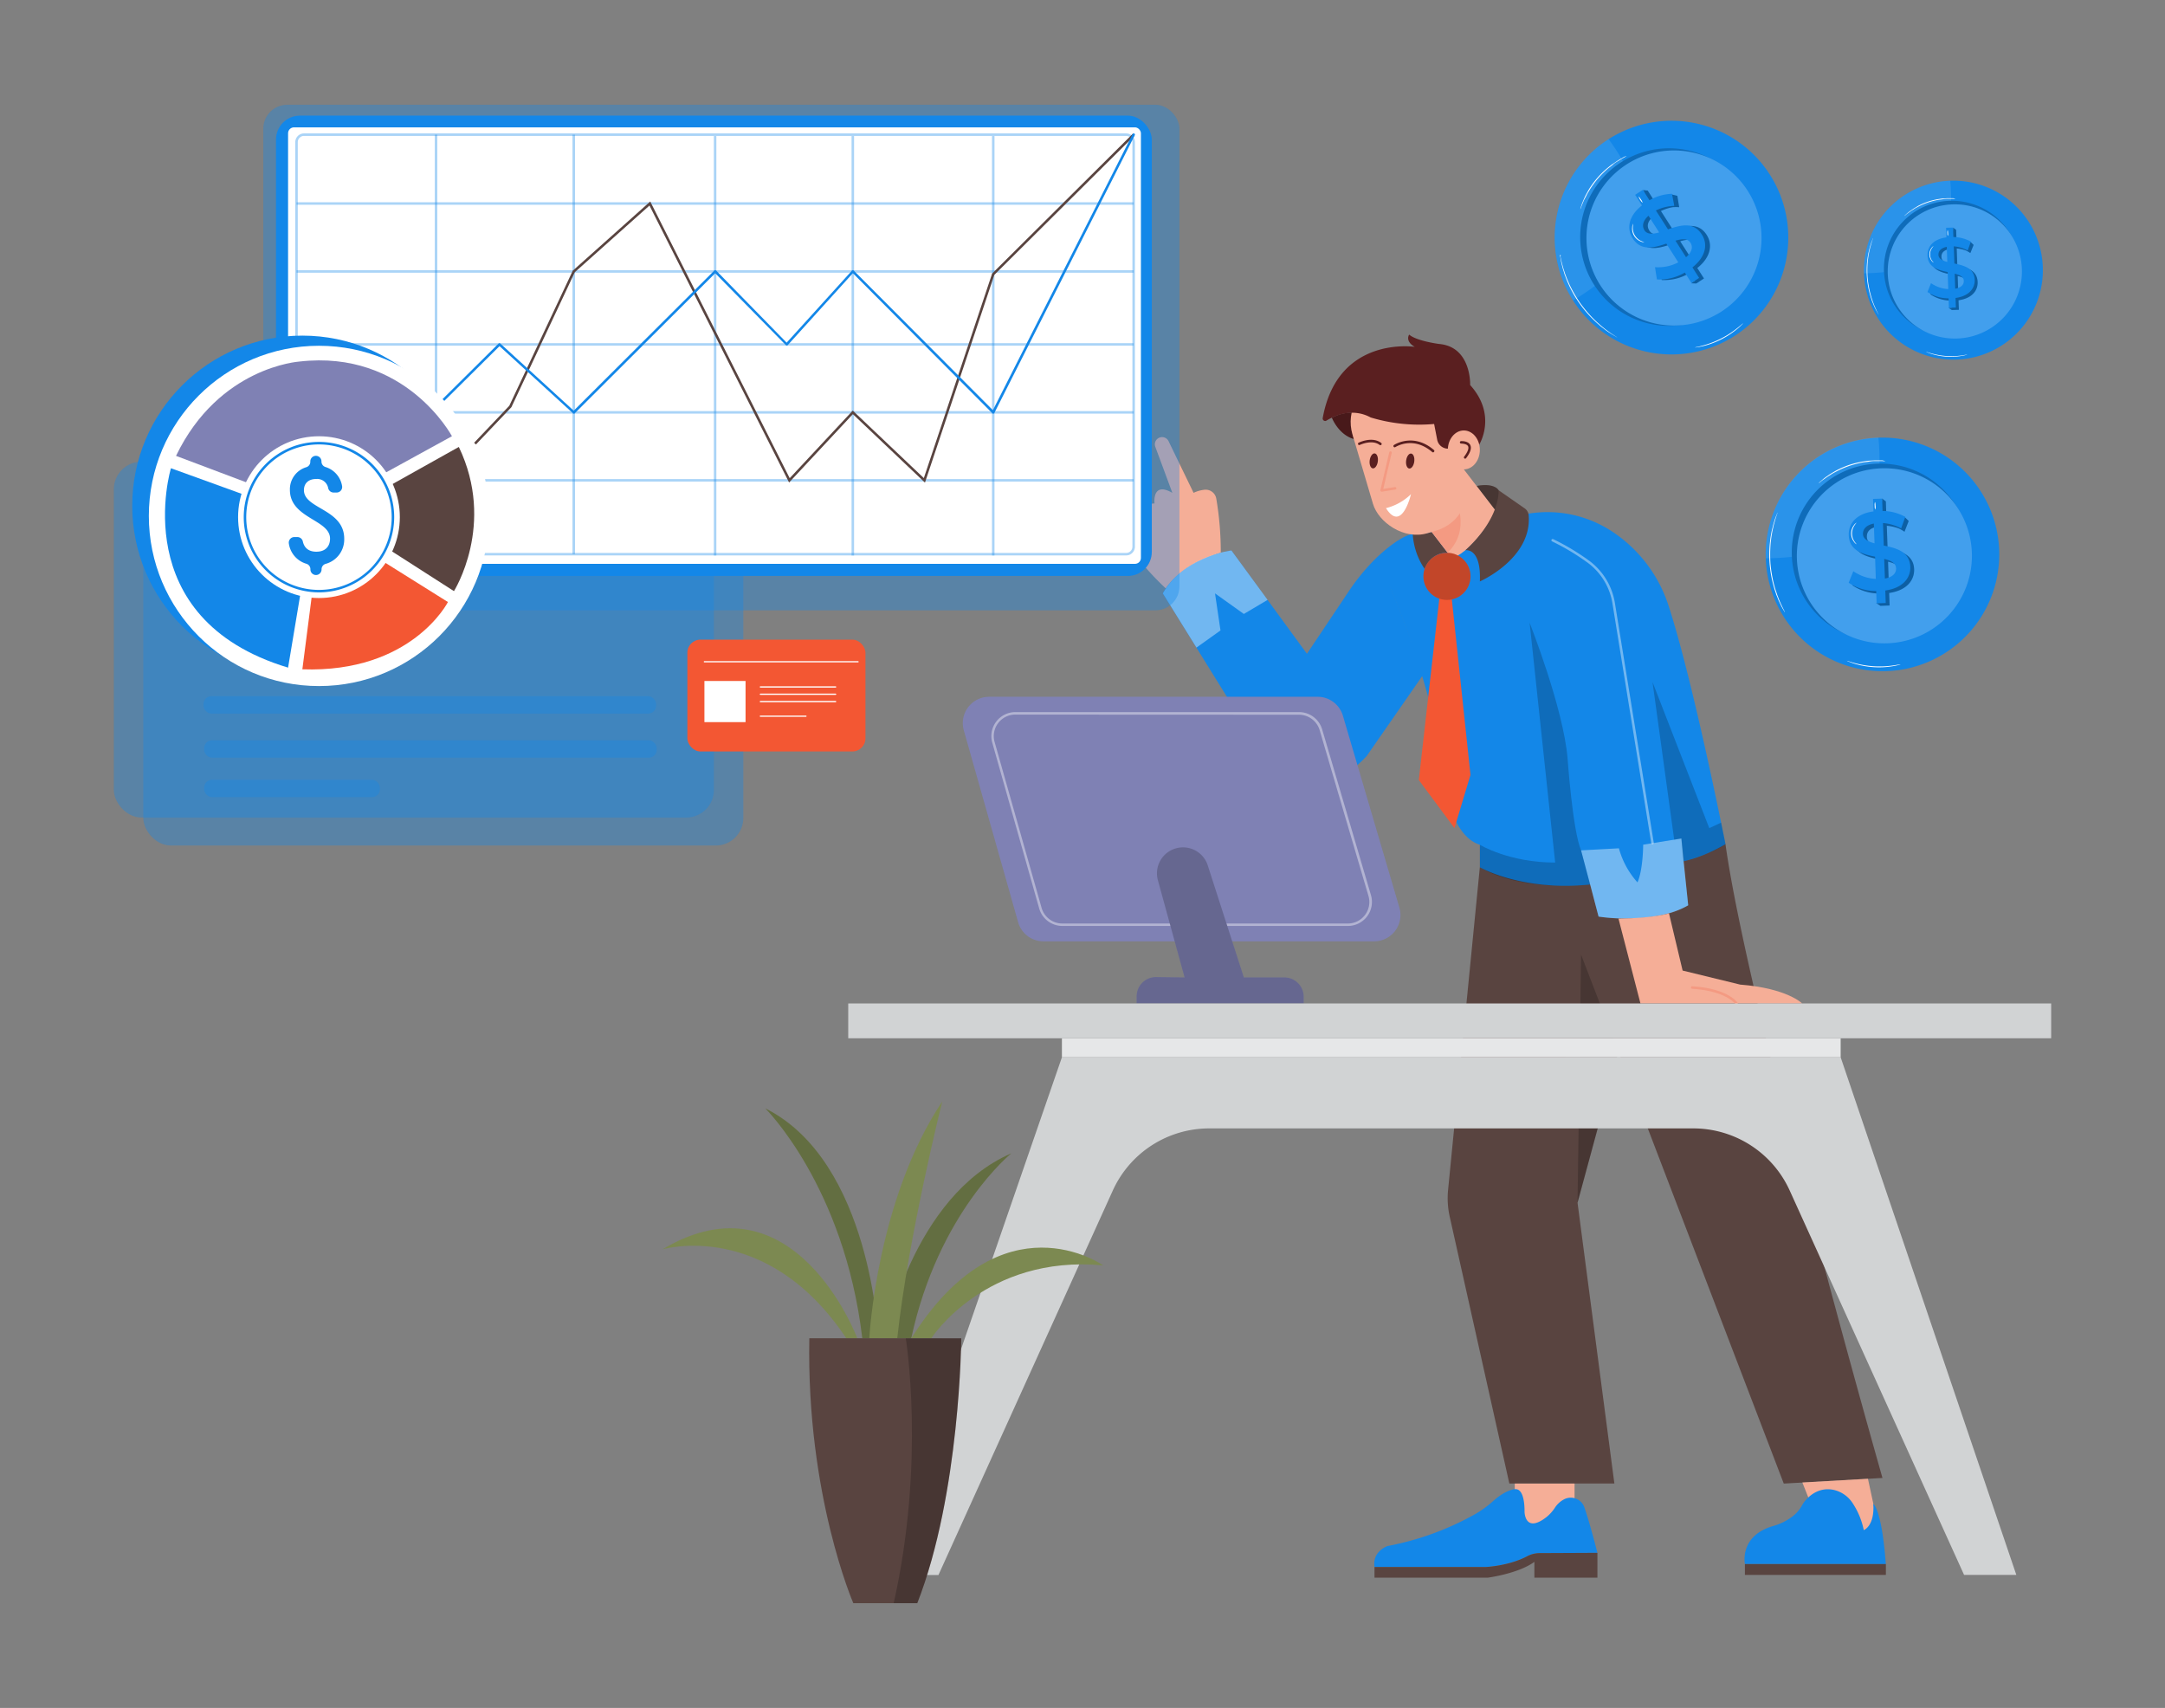 <?xml version="1.0" encoding="UTF-8"?> <svg xmlns="http://www.w3.org/2000/svg" width="865.76" height="682.89" viewBox="0 0 865.76 682.89"><rect x="0" y="0" width="865.76" height="682.89" fill="#808080" stroke="none"/><g opacity="0.36"><rect x="45.52" y="184.62" width="239.95" height="142.25" rx="11.02" fill="#1387e8"></rect></g><g opacity="0.36"><rect x="57.3" y="195.82" width="239.95" height="142.25" rx="11.02" fill="#1387e8"></rect></g><g opacity="0.36"><rect x="81.39" y="278.37" width="180.97" height="6.93" rx="3.13" fill="#1387e8"></rect></g><g opacity="0.36"><rect x="81.64" y="296" width="180.97" height="6.93" rx="3.13" fill="#1387e8"></rect></g><g opacity="0.36"><rect x="81.64" y="311.79" width="70.27" height="6.93" rx="3.13" fill="#1387e8"></rect></g><rect x="274.87" y="255.75" width="71.22" height="44.71" rx="5.23" fill="#f35733"></rect><rect x="281.69" y="272.28" width="16.45" height="16.45" fill="#fff"></rect><path d="M343.11,264.84H281.69a.25.25,0,0,1-.25-.25.25.25,0,0,1,.25-.25h61.42a.25.25,0,0,1,.25.25A.25.25,0,0,1,343.11,264.84Z" fill="#fff"></path><path d="M334.15,274.91H304.08a.25.25,0,0,1-.25-.25.25.25,0,0,1,.25-.25h30.07a.25.25,0,0,1,.25.25A.25.25,0,0,1,334.15,274.91Z" fill="#fff"></path><path d="M334.15,277.83H304.08a.25.25,0,0,1,0-.5h30.07a.25.25,0,0,1,0,.5Z" fill="#fff"></path><path d="M334.15,280.76H304.08a.25.25,0,1,1,0-.5h30.07a.25.25,0,0,1,0,.5Z" fill="#fff"></path><path d="M322.28,286.61h-18.2a.25.25,0,0,1,0-.5h18.2a.25.25,0,0,1,0,.5Z" fill="#fff"></path><path d="M590.48,194.33s4.79-1.19,7.74.64a3.67,3.67,0,0,1,1.66,3.64,17.67,17.67,0,0,1-1.77,5.63Z" fill="#594440"></path><g opacity="0.2"><path d="M590.48,194.33s4.79-1.19,7.74.64a3.67,3.67,0,0,1,1.66,3.64,17.67,17.67,0,0,1-1.77,5.63Z"></path></g><path d="M466.22,235.29s-22.94-20.83-13.6-26c0,0-.55-7.41,9.06-8,0,0-1.1-9,7.13-4.23L462,178.66a2.88,2.88,0,0,1,2.12-3.83h0a2.87,2.87,0,0,1,3.18,1.57l10,20.65a13.32,13.32,0,0,1,4.57-1.25,4.31,4.31,0,0,1,4.5,3.53A126.15,126.15,0,0,1,488.17,221S474.83,224.43,466.22,235.29Z" fill="#f5ae97"></path><path d="M559.29,216s-10,5.58-19.92,20.4l-16.74,25-30.2-41.31s-19.22,2.59-27.46,17.15l40.36,65.06s16.25,26.46,41.18,0l22.69-32.66s-8.36-23.64-12.46-33.19a24.68,24.68,0,0,1-2-7.93C554.58,225.65,558.44,218.14,559.29,216Z" fill="#1387e8"></path><path d="M591.77,346.78l-12.7,129a33.71,33.71,0,0,0,.65,10.65l23.85,106.72h42L630.84,480.87l16.37-60.32,66.1,172.63,39.47-2.25S699,402.32,690,337.52l-19.47-19.23Z" fill="#594440"></path><path d="M564.93,213.4s-16.19,3.69-9.53,20.24a360.07,360.07,0,0,1,20,62.17s.77,37.2,16.41,41.95v9s16.59,9.73,44.12,6.88l3.32,12.82s21.6,3.56,35.84-4.51l-1.9-17.57A60.83,60.83,0,0,0,690,337.52s-12.63-63.92-22.58-94.78a56.34,56.34,0,0,0-21.85-29.62,47.08,47.08,0,0,0-35.17-7.61l-12.3-1.27L579,213.54l-6.44-.82A23.55,23.55,0,0,1,564.93,213.4Z" fill="#1387e8"></path><path d="M585.37,187.67l12.74,16.57s-6.84,14.37-17.44,19.11l-8.14-10.63Z" fill="#f5ae97"></path><path d="M586,220s6.35-1.23,5.78,12.47c0,0,20.88-9.09,19.53-26.42a3.81,3.81,0,0,0-1.61-2.79L599.27,196S600.27,206.88,586,220Z" fill="#594440"></path><path d="M564.93,213.4a28,28,0,0,0,4.75,14.07s2.39-6.7,9.2-6.45l-6.35-8.3A22.49,22.49,0,0,1,564.93,213.4Z" fill="#594440"></path><polygon points="567.37 311.89 575.57 239.34 580.48 238.77 588.03 309.83 581.63 331.11 567.37 311.89" fill="#f35733"></polygon><g opacity="0.4"><path d="M632.25,340l7,26.49s22,3.62,35.84-4.51l-2.71-26.73-15.29,2.48s0,9.92-2.28,15.08a33.77,33.77,0,0,1-7.43-13.63Z" fill="#fff"></path></g><g opacity="0.4"><path d="M660.83,337.61a.5.5,0,0,1-.49-.42l-15.52-95.82a25.19,25.19,0,0,0-9.62-16.15,92,92,0,0,0-14.52-8.75.51.51,0,0,1-.25-.66.52.52,0,0,1,.67-.25,93,93,0,0,1,14.7,8.86,26.2,26.2,0,0,1,10,16.79L661.33,337a.5.5,0,0,1-.42.57Z" fill="#fff"></path></g><g opacity="0.4"><path d="M465,237.25l13.45,21.68,9.61-6.86-2.19-14.82,11.53,8.23,9.5-5.63L492.43,220.1S473.76,222.15,465,237.25Z" fill="#fff"></path></g><g opacity="0.2"><polygon points="630.84 480.87 632.25 381.67 647.21 420.55 630.84 480.87"></polygon></g><g opacity="0.2"><path d="M591.77,337.76s11.63,7.12,30.13,7.12L611.68,249s13.53,34.18,15.19,54.35c0,0,2,28.68,5.38,36.65l3.64,13.67s-26.53,3.32-44.12-6.88Z"></path></g><g opacity="0.2"><path d="M688.26,328.9l-4.74,2.21-22.69-58.39,8.66,63,2.85-.46.81,9.16s10.92-2.84,16.86-6.88Z"></path></g><rect x="424.65" y="415.13" width="311.41" height="7.6" fill="#e6e7e8"></rect><path d="M424.65,422.73l-71.53,207h22.16L445,476a42.33,42.33,0,0,1,38.54-24.83H677.14A42.34,42.34,0,0,1,715.68,476L785.42,629.7h20.89l-70.26-207Z" fill="#d1d3d4"></path><path d="M647.21,367.28,656,401.21h64.66s-5.9-6.06-24.8-7.54l-23-5.61-5.45-22.89S661.42,367.17,647.21,367.28Z" fill="#f5ae97"></path><path d="M694.41,401.71a.51.51,0,0,1-.42-.23c-.06-.08-3.69-5.28-17.33-6.13a.49.49,0,0,1-.46-.53.47.47,0,0,1,.53-.47c14.26.9,17.95,6.36,18.1,6.59a.49.49,0,0,1-.15.69A.5.5,0,0,1,694.41,401.71Z" fill="#f49a82"></path><path d="M549.51,376.38H417.27a10.53,10.53,0,0,1-10.13-7.66L385.41,292a10.53,10.53,0,0,1,10.13-13.4H526.91a10.53,10.53,0,0,1,10.1,7.56l22.6,76.76A10.53,10.53,0,0,1,549.51,376.38Z" fill="#7f81b4"></path><g opacity="0.4"><path d="M539,370.22H424.79a9.63,9.63,0,0,1-9.23-7l-18.77-66.31A9.6,9.6,0,0,1,406,284.72H519.51a9.64,9.64,0,0,1,9.2,6.89l19.52,66.3a9.6,9.6,0,0,1-9.2,12.31Zm-133-84.5a8.59,8.59,0,0,0-8.27,10.94L416.52,363a8.62,8.62,0,0,0,8.27,6.25H539a8.59,8.59,0,0,0,8.24-11l-19.52-66.31a8.65,8.65,0,0,0-8.24-6.17Z" fill="#fff"></path></g><path d="M473.71,390.81l-10.72-39a10.38,10.38,0,0,1,7.9-12.77h0A10.38,10.38,0,0,1,483,346.11l14.4,44.7h16.2a7.72,7.72,0,0,1,7.72,7.72v2.68H454.53v-2.83a7.72,7.72,0,0,1,7.82-7.72Z" fill="#7f81b4"></path><g opacity="0.2"><path d="M473.71,390.81l-10.72-39a10.38,10.38,0,0,1,7.9-12.77h0A10.38,10.38,0,0,1,483,346.11l14.4,44.7h16.2a7.72,7.72,0,0,1,7.72,7.72v2.68H454.53v-2.83a7.72,7.72,0,0,1,7.82-7.72Z"></path></g><polygon points="720.75 592.75 724.45 602.09 746.3 614.66 750.93 609.59 746.97 591.26 720.75 592.75" fill="#f5ae97"></polygon><path d="M697.77,625.36s-2.34-11.23,11.22-15.19a23.1,23.1,0,0,0,7.37-3.52,14.29,14.29,0,0,0,4-4.31,13.1,13.1,0,0,1,1.27-2c1.66-2.08,5.62-5.88,11.59-4.65a12.3,12.3,0,0,1,7.78,5.55,30.37,30.37,0,0,1,4.3,10.55s4.38-1.56,3.82-10.49c0,0,3.38,2.07,5,24.07Z" fill="#1387e8"></path><rect x="697.77" y="625.36" width="56.38" height="4.34" fill="#594440"></rect><rect x="605.74" y="593.18" width="23.91" height="17.22" fill="#f5ae97"></rect><path d="M638.79,620.87l-23.23.11a10.77,10.77,0,0,0-4.9,1.28c-7.36,3.89-16.49,4.27-16.49,4.27H549.65c-.95-6.32,5.22-8.38,5.22-8.38a114.71,114.71,0,0,0,35-12.74,42,42,0,0,0,7.25-5.26c5.23-4.65,8.67-4.72,8.67-4.72,3.55-.37,3.86,6.24,3.86,8.68a7.41,7.41,0,0,0,.46,2.72c1.61,4.12,5.75,1.77,8.41-.34a16.19,16.19,0,0,0,3.28-3.67,9.68,9.68,0,0,1,3.94-3.48,5.77,5.77,0,0,1,7.83,3.33C635.85,609.24,638.79,620.87,638.79,620.87Z" fill="#1387e8"></path><path d="M638.79,620.87v9.94H613.58v-6.33c-6.49,4.75-18.68,6.33-18.68,6.33H549.65v-4.28h44.52s9.13-.38,16.49-4.27a10.77,10.77,0,0,1,4.9-1.28Z" fill="#594440"></path><g opacity="0.36"><rect x="105.29" y="41.88" width="366.35" height="202.14" rx="9.58" fill="#1387e8"></rect></g><rect x="110.37" y="46.23" width="350.22" height="184.05" rx="9.58" fill="#1387e8"></rect><rect x="115.2" y="50.92" width="341.04" height="174.52" rx="2.36" fill="#fff"></rect><g opacity="0.36"><path d="M450.35,222.08H121.58a3.5,3.5,0,0,1-3.5-3.5V56.83a3.5,3.5,0,0,1,3.5-3.49H450.35a3.49,3.49,0,0,1,3.49,3.49V218.58A3.5,3.5,0,0,1,450.35,222.08ZM121.58,54.34a2.5,2.5,0,0,0-2.5,2.49V218.58a2.5,2.5,0,0,0,2.5,2.5H450.35a2.5,2.5,0,0,0,2.49-2.5V56.83a2.5,2.5,0,0,0-2.49-2.49Z" fill="#1387e8"></path></g><g opacity="0.36"><rect x="173.87" y="53.84" width="1" height="167.74" fill="#1387e8"></rect></g><g opacity="0.36"><rect x="228.94" y="53.84" width="1" height="167.74" fill="#1387e8"></rect></g><g opacity="0.36"><rect x="285.46" y="54.38" width="1" height="167.74" fill="#1387e8"></rect></g><g opacity="0.36"><rect x="340.53" y="54.38" width="1" height="167.74" fill="#1387e8"></rect></g><g opacity="0.36"><rect x="396.69" y="54.38" width="1" height="167.74" fill="#1387e8"></rect></g><g opacity="0.36"><rect x="118.58" y="80.87" width="334.76" height="1" fill="#1387e8"></rect></g><g opacity="0.36"><rect x="118.58" y="108.04" width="334.76" height="1" fill="#1387e8"></rect></g><g opacity="0.36"><rect x="118.58" y="137.21" width="334.76" height="1" fill="#1387e8"></rect></g><g opacity="0.36"><rect x="118.58" y="164.38" width="334.76" height="1" fill="#1387e8"></rect></g><g opacity="0.36"><rect x="118.58" y="191.55" width="334.76" height="1" fill="#1387e8"></rect></g><polygon points="369.88 192.96 341.05 165.59 315.55 192.92 315.22 192.28 259.72 82.18 229.85 108.85 204.5 162.81 190.32 177.72 189.59 177.03 203.66 162.24 229.03 108.24 229.11 108.17 260.03 80.56 260.32 81.15 315.79 191.19 341.01 164.17 369.43 191.15 396.75 109.36 396.83 109.28 452.99 53.48 453.7 54.19 397.62 109.9 369.88 192.96" fill="#594440"></polygon><path d="M397.19,165.38a.51.51,0,0,1-.36-.15l-55.78-56L315,138a.46.46,0,0,1-.36.17.51.51,0,0,1-.36-.15L286,109.25l-56.16,56a.5.5,0,0,1-.69,0L199.75,138.4l-22.12,21.94a.5.5,0,1,1-.71-.71l22.46-22.28a.51.51,0,0,1,.69,0l29.36,26.85,56.18-56A.51.51,0,0,1,286,108h0a.51.51,0,0,1,.36.15L314.57,137l26.09-28.77A.53.53,0,0,1,341,108a.58.58,0,0,1,.37.15L397.05,164,452.9,53.61a.49.49,0,0,1,.67-.22.5.5,0,0,1,.22.67L397.63,165.11a.48.48,0,0,1-.36.26Z" fill="#1387e8"></path><circle cx="120.91" cy="202.22" r="68.03" fill="#1387e8"></circle><path d="M578.88,221l-7.34-9.5,10.25-12.42S588.56,211.61,578.88,221Z" fill="#f49a82"></path><path d="M532.6,167s2.57,6.74,8.76,8.52l-.46-1.94a22.06,22.06,0,0,1,.33-8.54S537.68,164.43,532.6,167Z" fill="#5a1f20"></path><g opacity="0.2"><path d="M532.6,167s2.57,6.74,8.76,8.52l-.46-1.94a22.06,22.06,0,0,1,.33-8.54S537.68,164.43,532.6,167Z"></path></g><rect x="544.13" y="150.17" width="38.7" height="63.86" rx="17.47" transform="translate(-28.5 167.08) rotate(-16.46)" fill="#f5ae97"></rect><path d="M530.36,168.22c3.24-2,10.35-5.33,17.77-1.3a67.07,67.07,0,0,0,25.36,2.6l1.23,6.31a4.4,4.4,0,0,0,4.89,3.52l11.91-1.57s7.33-11.72-3.62-23.83c0,0,.58-15.27-12.39-16.42,0,0-9.07-1.16-12-3.75,0,0-1.8,2.59,2.23,4.9,0,0-30.87-4.69-36.81,28.54A1,1,0,0,0,530.36,168.22Z" fill="#5a1f20"></path><ellipse cx="585.37" cy="179.89" rx="6.4" ry="7.78" fill="#f5ae97"></ellipse><circle cx="578.62" cy="230.44" r="9.42" fill="#f35733"></circle><g opacity="0.2"><circle cx="578.62" cy="230.44" r="9.42"></circle></g><rect x="339.2" y="401.21" width="481.04" height="13.92" fill="#d1d3d4"></rect><circle cx="127.55" cy="206.28" r="68.03" fill="#fff"></circle><path d="M70.39,182.27l28,10.55,56.09-4,26.25-14.41s-18.47-34.74-61-29.85C119.67,144.59,87.6,146.58,70.39,182.27Z" fill="#7f81b4"></path><path d="M96.59,197.43,68.36,187.21S50,247.28,115.2,266.94L120,238.22l-1.41-21.52Z" fill="#1387e8"></path><path d="M120.91,267.61l4.64-36.05,23-10,30.58,19.15S164.68,269.14,120.91,267.61Z" fill="#f35733"></path><path d="M183.48,178.7l-28.86,16.15,2.21,25.66,24.7,15.84S198.38,209.72,183.48,178.7Z" fill="#594440"></path><circle cx="127.55" cy="206.77" r="32.34" fill="#fff"></circle><path d="M127.55,236.85a30.08,30.08,0,1,1,30.08-30.08A30.12,30.12,0,0,1,127.55,236.85Zm0-59.15a29.08,29.08,0,1,0,29.08,29.07A29.11,29.11,0,0,0,127.55,177.7Z" fill="#1387e8"></path><path d="M128.59,227.6v.08a2.23,2.23,0,0,1-2.23,2.23h0a2.23,2.23,0,0,1-2.23-2.23v-.13a2.26,2.26,0,0,0-1.62-2.14,9.91,9.91,0,0,1-7-8.07,2.23,2.23,0,0,1,2.21-2.61h1.21a2.24,2.24,0,0,1,2.18,1.79c.6,2.74,2.56,4.07,5.39,4.07,3.67,0,5.48-2.19,5.48-5.25,0-7.62-16.05-8.06-16.05-19.45a9.18,9.18,0,0,1,6.54-9.08,2.28,2.28,0,0,0,1.62-2.15v-.18a2.23,2.23,0,0,1,2.23-2.23h0a2.23,2.23,0,0,1,2.23,2.23v.11a2.28,2.28,0,0,0,1.65,2.15,9.56,9.56,0,0,1,6.59,7.55,2.22,2.22,0,0,1-2.19,2.64h-1.19a2.22,2.22,0,0,1-2.16-1.71,4.48,4.48,0,0,0-4.78-3.71c-3.12,0-4.93,1.75-4.93,4.49,0,7.5,16.11,7.5,16.11,19.39a10.1,10.1,0,0,1-7.42,10.06A2.24,2.24,0,0,0,128.59,227.6Z" fill="#1387e8"></path><path d="M707.77,69.85a46.71,46.71,0,1,1-64.51-14.21A46.7,46.7,0,0,1,707.77,69.85Z" fill="#1387e8"></path><g opacity="0.1"><path d="M643.26,55.64a46.7,46.7,0,0,0-14.2,64.5s28.44-16.42,28-31.82S643.26,55.64,643.26,55.64Z" fill="#fff"></path></g><path d="M697.31,75.66a35.5,35.5,0,1,1-49-10.8,35.5,35.5,0,0,1,49,10.8Z" fill="#1387e8"></path><g opacity="0.2"><path d="M697.31,75.66a35.5,35.5,0,1,1-49-10.8,35.5,35.5,0,0,1,49,10.8Z"></path></g><path d="M698.94,76.37a35,35,0,1,1-48.38-10.7,35,35,0,0,1,48.38,10.7Z" fill="#1387e8"></path><g opacity="0.2"><path d="M698.94,76.37a35,35,0,1,1-48.38-10.7,35,35,0,0,1,48.38,10.7Z" fill="#fff"></path></g><path d="M669,91.91l-4.82-7.54h0a18.05,18.05,0,0,1,4.68-1.52,15.41,15.41,0,0,1,2.63,0l-.05-.29-.56-3.47-.13-.79-2.26-.56-.46.71a16.22,16.22,0,0,0-6.47,1.92l-2.66-4.17L657,76l.63,1.07-1.81,1.07,2.7,4.24c-5.47,4.28-6.12,9.38-3.69,13.19,3.32,5.19,8.65,3.7,13.45,2.06l4.77,7.48a16.88,16.88,0,0,1-9.3,1.93l.75,4.91a19.35,19.35,0,0,0,11.18-2.82l2,3.14-1.44,1,2.09.07,3.07-2-2.68-4.18c5.49-4.35,6.19-9.44,3.75-13.25C679.14,88.69,673.77,90.28,669,91.91Zm-3.57,1.18c-2.57.76-4.69,1-5.86-.84s-.78-3.72,1.6-5.82Zm10.69,10-4.23-6.61c2.66-.8,4.82-1.06,6,.83,1,1.61.67,3.62-1.8,5.78Z" fill="#1387e8"></path><g opacity="0.3"><path d="M669,91.91l-4.82-7.54h0a18.05,18.05,0,0,1,4.68-1.52,15.41,15.41,0,0,1,2.63,0l-.05-.29-.56-3.47-.13-.79-2.26-.56-.46.71a16.22,16.22,0,0,0-6.47,1.92l-2.66-4.17L657,76l.63,1.07-1.81,1.07,2.7,4.24c-5.47,4.28-6.12,9.38-3.69,13.19,3.32,5.19,8.65,3.7,13.45,2.06l4.77,7.48a16.88,16.88,0,0,1-9.3,1.93l.75,4.91a19.35,19.35,0,0,0,11.18-2.82l2,3.14-1.44,1,2.09.07,3.07-2-2.68-4.18c5.49-4.35,6.19-9.44,3.75-13.25C679.14,88.69,673.77,90.28,669,91.91Zm-3.57,1.18c-2.57.76-4.69,1-5.86-.84s-.78-3.72,1.6-5.82Zm10.69,10-4.23-6.61c2.66-.8,4.82-1.06,6,.83,1,1.61.67,3.62-1.8,5.78Z"></path></g><path d="M676.78,106.92l2.68,4.2-3.08,2-2.64-4.15a19.71,19.71,0,0,1-11.16,2.76l-.76-4.91a17.29,17.29,0,0,0,9.31-1.93l-4.79-7.49c-4.79,1.65-10.1,3.14-13.42-2.06-2.49-3.88-1.8-8.91,3.68-13.2l-2.72-4.24,3.08-2,2.65,4.17a19.13,19.13,0,0,1,9-2.58l.92,4.82a18.26,18.26,0,0,0-7.36,1.84l4.84,7.55c4.8-1.64,10.17-3.22,13.49,2C683,97.49,682.26,102.57,676.78,106.92Zm-13.3-14-4.26-6.66c-2.34,2.08-2.65,4.17-1.61,5.82s3.3,1.59,5.87.84ZM676,97.07c-1.17-1.83-3.34-1.6-6-.84l4.23,6.62c2.46-2.15,2.8-4.17,1.78-5.78Z" fill="#1387e8"></path><path d="M646.69,134.87a1.7,1.7,0,0,1-.38-.19l-1-.59c-.45-.25-1-.59-1.63-1s-1.33-.87-2.07-1.46c-.37-.3-.76-.59-1.17-.89s-.79-.68-1.23-1.06c-.86-.71-1.69-1.54-2.58-2.41a46.17,46.17,0,0,1-9.2-13.2c-.5-1.13-1-2.22-1.35-3.26-.2-.52-.4-1-.53-1.47s-.3-1-.43-1.43c-.3-.87-.46-1.72-.65-2.43a17.37,17.37,0,0,1-.38-1.88c-.08-.53-.15-.88-.2-1.19a.21.21,0,1,1,.08,0c.06.3.15.7.25,1.17s.24,1.14.44,1.85.39,1.56.69,2.43c.15.45.3.91.45,1.4s.38,1,.54,1.46c.38,1,.88,2.09,1.37,3.23a54.43,54.43,0,0,0,4,6.94,52.22,52.22,0,0,0,5.12,6.17c.88.86,1.7,1.7,2.55,2.41.41.36.8.72,1.22,1.06l1.14.92c.73.59,1.43,1.05,2,1.47s1.14.79,1.59,1.06l1,.66A1.31,1.31,0,0,1,646.69,134.87Z" fill="#fff"></path><path d="M657.49,96.84a3,3,0,0,1-1.42-.31,5.48,5.48,0,0,1-3.37-5.72,3,3,0,0,1,.41-1.41,7.4,7.4,0,0,0-.17,1.43,5.73,5.73,0,0,0,3.23,5.48C657,96.69,657.5,96.78,657.49,96.84Z" fill="#fff"></path><path d="M656.85,81.11a6.29,6.29,0,0,1-1.6-2.52c.09,0,.5.46.94,1.14A3.11,3.11,0,0,1,656.85,81.11Z" fill="#fff"></path><path d="M650.49,62.35a5.51,5.51,0,0,1-1,.59l-1.14.67-1.52.9a10.09,10.09,0,0,0-1.76,1.23c-.57.54-1.22,1-1.92,1.52a41.22,41.22,0,0,0-4,3.94,40.13,40.13,0,0,0-3.35,4.53c-.43.74-.92,1.46-1.23,2.12s-.68,1.31-1,1.91-.5,1.13-.71,1.61-.37.9-.49,1.24a5.74,5.74,0,0,1-.43,1.06,6.76,6.76,0,0,1,.3-1.09,13.17,13.17,0,0,1,.44-1.28c.19-.49.38-1,.67-1.65s.56-1.26.93-1.94.77-1.4,1.2-2.15A35.18,35.18,0,0,1,643,67c.69-.55,1.32-1.08,2-1.51s1.27-.88,1.79-1.2,1.08-.65,1.53-.91l1.16-.68Z" fill="#fff"></path><path d="M697.05,129.27a5.67,5.67,0,0,1-.58.62,21.86,21.86,0,0,1-1.74,1.59,34.62,34.62,0,0,1-6.43,4.22,34.15,34.15,0,0,1-7.33,2.71c-1,.21-1.76.37-2.31.43a5,5,0,0,1-.86.1,3.54,3.54,0,0,1,.83-.23c.55-.1,1.33-.29,2.28-.55a37.46,37.46,0,0,0,13.67-6.87c.78-.62,1.39-1.14,1.82-1.5A3,3,0,0,1,697.05,129.27Z" fill="#fff"></path><path d="M799.45,220a46.7,46.7,0,1,1-48.32-45A46.71,46.71,0,0,1,799.45,220Z" fill="#1387e8"></path><g opacity="0.1"><path d="M751.13,174.9a46.7,46.7,0,0,0-45,48.32s32.83.32,40.26-13.17S751.13,174.9,751.13,174.9Z" fill="#fff"></path></g><path d="M787.49,219.62a35.5,35.5,0,1,1-36.73-34.23,35.51,35.51,0,0,1,36.73,34.23Z" fill="#1387e8"></path><g opacity="0.2"><path d="M787.49,219.62a35.5,35.5,0,1,1-36.73-34.23,35.51,35.51,0,0,1,36.73,34.23Z"></path></g><path d="M788.53,221.07a35,35,0,1,1-36.21-33.82,35,35,0,0,1,36.21,33.82Z" fill="#1387e8"></path><g opacity="0.2"><path d="M788.53,221.07a35,35,0,1,1-36.21-33.82,35,35,0,0,1,36.21,33.82Z" fill="#fff"></path></g><path d="M754.82,219.21l-.31-9h0a17.88,17.88,0,0,1,4.8,1.08,14.38,14.38,0,0,1,2.28,1.32l.1-.28,1.28-3.27.29-.76-1.66-1.63-.75.39a16.42,16.42,0,0,0-6.55-1.65l-.17-4.93-1.54-1.18v1.24h-2.1l.17,5c-6.89.9-10,5-9.89,9.48.22,6.15,5.57,7.58,10.53,8.61l.31,8.87a16.88,16.88,0,0,1-9-3.07l-1.85,4.61a19.38,19.38,0,0,0,11.05,3.26l.13,3.72-1.72.09,1.76,1.12,3.65-.14-.19-5c6.95-1,10.13-5,10-9.5C765.21,221.61,759.79,220.24,754.82,219.21Zm-3.67-.8c-2.6-.66-4.54-1.54-4.61-3.71s1.21-3.59,4.33-4.19Zm4.13,14-.27-7.84c2.69.66,4.69,1.54,4.76,3.78.06,1.91-1.26,3.46-4.49,4.06Z" fill="#1387e8"></path><g opacity="0.3"><path d="M754.82,219.21l-.31-9h0a17.88,17.88,0,0,1,4.8,1.08,14.38,14.38,0,0,1,2.28,1.32l.1-.28,1.28-3.27.29-.76-1.66-1.63-.75.39a16.42,16.42,0,0,0-6.55-1.65l-.17-4.93-1.54-1.18v1.24h-2.1l.17,5c-6.89.9-10,5-9.89,9.48.22,6.15,5.57,7.58,10.53,8.61l.31,8.87a16.88,16.88,0,0,1-9-3.07l-1.85,4.61a19.38,19.38,0,0,0,11.05,3.26l.13,3.72-1.72.09,1.76,1.12,3.65-.14-.19-5c6.95-1,10.13-5,10-9.5C765.21,221.61,759.79,220.24,754.82,219.21Zm-3.67-.8c-2.6-.66-4.54-1.54-4.61-3.71s1.21-3.59,4.33-4.19Zm4.13,14-.27-7.84c2.69.66,4.69,1.54,4.76,3.78.06,1.91-1.26,3.46-4.49,4.06Z"></path></g><path d="M753.91,236.1l.17,5-3.64.13-.17-4.92a19.64,19.64,0,0,1-11-3.31l1.85-4.61a17.2,17.2,0,0,0,9,3.07l-.3-8.88c-5-1-10.3-2.43-10.52-8.59-.17-4.62,3-8.6,9.88-9.51l-.18-5,3.64-.12.17,4.93a19,19,0,0,1,9.1,2.38l-1.66,4.61a18.55,18.55,0,0,0-7.27-2.15l.32,9c5,1,10.4,2.4,10.61,8.57C764.05,231.14,760.85,235.15,753.91,236.1Zm-4.3-18.86-.28-7.9c-3.07.6-4.41,2.24-4.35,4.19s2,3.05,4.63,3.71Zm8.61,10c-.08-2.17-2.06-3.07-4.75-3.78l.28,7.86c3.21-.6,4.53-2.17,4.47-4.08Z" fill="#1387e8"></path><path d="M713.79,244.86a2.13,2.13,0,0,1-.23-.35l-.6-1c-.26-.45-.57-1-.89-1.7s-.71-1.42-1.05-2.3c-.16-.45-.35-.89-.55-1.37s-.34-1-.52-1.54c-.39-1-.68-2.18-1-3.38a46.16,46.16,0,0,1-1.2-16.05c.14-1.23.26-2.41.49-3.49.09-.55.17-1.07.29-1.53s.24-1,.36-1.45c.18-.91.47-1.72.67-2.43a16.83,16.83,0,0,1,.63-1.81c.2-.49.33-.83.44-1.12a1.38,1.38,0,0,1,.18-.39,2.17,2.17,0,0,1-.11.42c-.11.29-.23.67-.38,1.13s-.37,1.11-.56,1.82-.46,1.53-.64,2.44c-.1.46-.21.94-.32,1.43s-.17,1-.28,1.54c-.2,1.07-.31,2.24-.46,3.47a55.18,55.18,0,0,0-.08,8,53,53,0,0,0,1.28,7.91c.32,1.19.6,2.33,1,3.37.16.52.32,1,.5,1.54l.53,1.37c.32.87.69,1.63,1,2.3s.59,1.26.83,1.72l.54,1.08A1.43,1.43,0,0,1,713.79,244.86Z" fill="#fff"></path><path d="M742.43,217.61a3,3,0,0,1-1.06-1,5.48,5.48,0,0,1,0-6.64,3.05,3.05,0,0,1,1.08-1,7.59,7.59,0,0,0-.88,1.14,5.73,5.73,0,0,0,0,6.37C742.05,217.21,742.48,217.56,742.43,217.61Z" fill="#fff"></path><path d="M749.89,203.74a3.1,3.1,0,0,1-.23-1.44,3.35,3.35,0,0,1,.12-1.54c.11,0,.2.65.23,1.46A3.26,3.26,0,0,1,749.89,203.74Z" fill="#fff"></path><path d="M754,184.36a5.62,5.62,0,0,1-1.16,0H749.7a9.53,9.53,0,0,0-2.13.17c-.77.17-1.54.2-2.43.32a40.47,40.47,0,0,0-5.44,1.37,39.4,39.4,0,0,0-5.19,2.2c-.75.41-1.53.78-2.13,1.19s-1.26.79-1.8,1.16-1,.72-1.43,1-.78.58-1.06.81a4.64,4.64,0,0,1-.91.69,7.56,7.56,0,0,1,.82-.78c.27-.26.61-.55,1-.88s.86-.7,1.41-1.07,1.12-.8,1.78-1.2,1.39-.82,2.14-1.25a39.25,39.25,0,0,1,5.21-2.23,39.9,39.9,0,0,1,5.51-1.35c.87-.12,1.69-.26,2.46-.31s1.53-.1,2.15-.12,1.26,0,1.78,0h1.34Z" fill="#fff"></path><path d="M760,265.65a4.45,4.45,0,0,1-.81.24,18.21,18.21,0,0,1-2.31.48,33.5,33.5,0,0,1-7.68.37,34,34,0,0,1-7.69-1.4c-.94-.31-1.71-.57-2.21-.8a4.31,4.31,0,0,1-.79-.35,3.29,3.29,0,0,1,.83.23c.52.18,1.29.41,2.25.68a37.77,37.77,0,0,0,15.26,1c1-.14,1.77-.28,2.32-.37A2.92,2.92,0,0,1,760,265.65Z" fill="#fff"></path><path d="M816.9,106.77a35.78,35.78,0,1,1-37-34.51A35.78,35.78,0,0,1,816.9,106.77Z" fill="#1387e8"></path><g opacity="0.1"><path d="M779.88,72.26a35.79,35.79,0,0,0-34.5,37s25.16.25,30.85-10.09S779.88,72.26,779.88,72.26Z" fill="#fff"></path></g><path d="M807.73,106.52A27.19,27.19,0,1,1,779.6,80.29a27.18,27.18,0,0,1,28.13,26.23Z" fill="#1387e8"></path><g opacity="0.2"><path d="M807.73,106.52A27.19,27.19,0,1,1,779.6,80.29a27.18,27.18,0,0,1,28.13,26.23Z"></path></g><path d="M808.53,107.63a26.83,26.83,0,1,1-27.74-25.91,26.83,26.83,0,0,1,27.74,25.91Z" fill="#1387e8"></path><g opacity="0.2"><path d="M808.53,107.63a26.83,26.83,0,1,1-27.74-25.91,26.83,26.83,0,0,1,27.74,25.91Z" fill="#fff"></path></g><path d="M782.71,106.2l-.24-6.85h0a13.72,13.72,0,0,1,3.68.82,10.8,10.8,0,0,1,1.74,1L788,101l1-2.51.22-.57-1.27-1.25-.58.29a12.61,12.61,0,0,0-5-1.26l-.13-3.78L781,91v1h-1.61l.12,3.85c-5.27.69-7.69,3.8-7.57,7.27.17,4.71,4.27,5.8,8.07,6.59l.24,6.8a12.91,12.91,0,0,1-6.89-2.36l-1.42,3.53a14.77,14.77,0,0,0,8.47,2.5l.09,2.85-1.31.07,1.35.86,2.79-.1-.14-3.81c5.32-.73,7.76-3.81,7.64-7.28C790.67,108,786.51,107,782.71,106.2Zm-2.82-.61c-2-.51-3.47-1.18-3.53-2.84s.93-2.76,3.32-3.22Zm3.17,10.74-.21-6c2.06.51,3.59,1.18,3.65,2.9,0,1.46-1,2.65-3.44,3.11Z" fill="#1387e8"></path><g opacity="0.3"><path d="M782.71,106.2l-.24-6.85h0a13.72,13.72,0,0,1,3.68.82,10.8,10.8,0,0,1,1.74,1L788,101l1-2.51.22-.57-1.27-1.25-.58.29a12.61,12.61,0,0,0-5-1.26l-.13-3.78L781,91v1h-1.61l.12,3.85c-5.27.69-7.69,3.8-7.57,7.27.17,4.71,4.27,5.8,8.07,6.59l.24,6.8a12.91,12.91,0,0,1-6.89-2.36l-1.42,3.53a14.77,14.77,0,0,0,8.47,2.5l.09,2.85-1.31.07,1.35.86,2.79-.1-.14-3.81c5.32-.73,7.76-3.81,7.64-7.28C790.67,108,786.51,107,782.71,106.2Zm-2.82-.61c-2-.51-3.47-1.18-3.53-2.84s.93-2.76,3.32-3.22Zm3.17,10.74-.21-6c2.06.51,3.59,1.18,3.65,2.9,0,1.46-1,2.65-3.44,3.11Z"></path></g><path d="M782,119.14l.13,3.82-2.79.09-.13-3.76a15,15,0,0,1-8.43-2.54l1.41-3.53a13.23,13.23,0,0,0,6.89,2.36l-.23-6.81c-3.81-.78-7.9-1.86-8.06-6.59-.13-3.53,2.28-6.58,7.57-7.27l-.14-3.85L781,91l.13,3.78a14.64,14.64,0,0,1,7,1.83l-1.27,3.53a14.15,14.15,0,0,0-5.57-1.65l.25,6.87c3.8.79,8,1.83,8.12,6.56C789.77,115.34,787.32,118.41,782,119.14Zm-3.3-14.45-.21-6c-2.35.46-3.38,1.72-3.33,3.21s1.55,2.34,3.54,2.84Zm6.6,7.63c-.06-1.66-1.58-2.35-3.64-2.89l.21,6c2.46-.46,3.48-1.66,3.43-3.13Z" fill="#1387e8"></path><path d="M751.27,125.86a2.31,2.31,0,0,1-.17-.27l-.46-.81c-.2-.34-.44-.77-.69-1.29s-.54-1.1-.8-1.77c-.13-.34-.27-.68-.42-1s-.26-.75-.4-1.17c-.3-.8-.52-1.68-.77-2.59a35.65,35.65,0,0,1-.92-12.3c.11-.94.2-1.85.38-2.67a10.75,10.75,0,0,1,.23-1.18c.09-.35.17-.75.27-1.11.14-.69.36-1.32.51-1.86a13.54,13.54,0,0,1,.49-1.39c.15-.38.24-.63.33-.86a1.11,1.11,0,0,1,.14-.29c0,.11,0,.21-.08.32s-.18.51-.3.87-.28.85-.42,1.39-.36,1.17-.5,1.87c-.08.35-.16.72-.24,1.09s-.13.79-.22,1.18c-.15.83-.23,1.72-.35,2.66a42.09,42.09,0,0,0-.06,6.15,40.19,40.19,0,0,0,1,6.07c.25.9.46,1.78.74,2.58.13.4.25.79.39,1.17l.4,1.05c.25.67.53,1.25.77,1.77s.44,1,.63,1.32l.41.82A1,1,0,0,1,751.27,125.86Z" fill="#fff"></path><path d="M773.21,105a2.35,2.35,0,0,1-.81-.76,4.29,4.29,0,0,1-.86-2.54,4.35,4.35,0,0,1,.86-2.55,2.25,2.25,0,0,1,.83-.76,5.4,5.4,0,0,0-.68.87,4.42,4.42,0,0,0,0,4.88C772.92,104.67,773.25,104.94,773.21,105Z" fill="#fff"></path><path d="M778.93,94.35a2.32,2.32,0,0,1-.18-1.1,2.61,2.61,0,0,1,.09-1.18c.09,0,.16.49.18,1.12A2.53,2.53,0,0,1,778.93,94.35Z" fill="#fff"></path><path d="M782,79.5a4.41,4.41,0,0,1-.89,0h-2.37a7.33,7.33,0,0,0-1.63.13c-.59.13-1.18.15-1.86.25a28,28,0,0,0-8.14,2.73c-.58.32-1.18.6-1.64.92s-1,.6-1.38.88L763,85.2c-.32.24-.6.45-.81.63a4,4,0,0,1-.7.53,4.47,4.47,0,0,1,.63-.6c.21-.2.47-.43.78-.68s.66-.54,1.09-.82.86-.61,1.36-.92,1.06-.62,1.64-1a26.63,26.63,0,0,1,8.21-2.75c.67-.09,1.3-.2,1.88-.23s1.18-.09,1.65-.1,1,0,1.37,0h1Z" fill="#fff"></path><path d="M786.68,141.78a5,5,0,0,1-.63.19,15,15,0,0,1-1.77.36,25.73,25.73,0,0,1-5.88.29,26.7,26.7,0,0,1-5.89-1.08,16.59,16.59,0,0,1-1.7-.61,3.24,3.24,0,0,1-.6-.27,2.45,2.45,0,0,1,.64.18c.4.14,1,.32,1.72.52a30,30,0,0,0,5.8,1,30.5,30.5,0,0,0,5.89-.2c.75-.11,1.36-.22,1.78-.29A2.3,2.3,0,0,1,786.68,141.78Z" fill="#fff"></path><path d="M264.9,499.53s41.56-12.39,73.53,35.57h4.4S317.65,468,264.9,499.53Z" fill="#7c8951"></path><path d="M306.06,443.18s31.57,31.17,38.77,91.92h6.39S348.42,464.36,306.06,443.18Z" fill="#7c8951"></path><path d="M354,535.1s10.82-56.75,50.39-73.94c0,0-29.18,23.58-40,73.94Z" fill="#7c8951"></path><g opacity="0.2"><path d="M306.06,443.18s31.57,31.17,38.77,91.92h6.39S348.42,464.36,306.06,443.18Z"></path><path d="M354,535.1s10.82-56.75,50.39-73.94c0,0-29.18,23.58-40,73.94Z"></path></g><path d="M372.4,535.1s21.59-33.57,68.74-29.17c0,0-40.41-28.65-76.73,29.17Z" fill="#7c8951"></path><path d="M347.63,535.1s2.79-55.15,29.17-94.72c0,0-13.59,54-18,94.72Z" fill="#7c8951"></path><path d="M384.4,535.1S384,597.05,366.81,641H341.23s-18.78-43.17-17.59-105.91Z" fill="#594440"></path><g opacity="0.2"><path d="M384.4,535.1S384,597.05,366.81,641h-9.44c12.83-56.89,4.84-105.91,4.84-105.91Z"></path></g><path d="M552,178a.49.49,0,0,1-.3-.1c-3.08-2.33-7.89,0-7.94,0a.5.5,0,0,1-.67-.23.51.51,0,0,1,.23-.67c.22-.1,5.4-2.62,9,.09a.5.5,0,0,1,.1.7A.51.51,0,0,1,552,178Z" fill="#5a1f20"></path><path d="M573.06,180.87a.49.49,0,0,1-.32-.12c-7.72-6.64-14.68-2-14.75-2a.49.49,0,0,1-.69-.12.51.51,0,0,1,.12-.7c.08-.05,7.68-5.12,16,2a.49.49,0,0,1,.05.7A.48.48,0,0,1,573.06,180.87Z" fill="#5a1f20"></path><ellipse cx="563.26" cy="183.04" rx="3.02" ry="1.64" transform="matrix(0.13, -0.99, 0.99, 0.13, 309.49, 718.17)" fill="#5a1f20"></ellipse><ellipse cx="548.71" cy="183.01" rx="3.02" ry="1.64" transform="matrix(0.13, -0.99, 0.99, 0.13, 296.84, 703.71)" fill="#5a1f20"></ellipse><path d="M552.51,196.57a.52.52,0,0,1-.37-.16A.54.54,0,0,1,552,196l3.55-15.15a.48.48,0,0,1,.6-.37.5.5,0,0,1,.38.6l-3.38,14.42,4.67-.76a.5.5,0,0,1,.57.41.49.49,0,0,1-.41.57l-5.41.89Z" fill="#f49a82"></path><path d="M554.24,203.17a21.94,21.94,0,0,0,10-5.59S560.61,213.26,554.24,203.17Z" fill="#fff"></path><path d="M585.9,183.39a.47.47,0,0,1-.3-.1.5.5,0,0,1-.1-.7c1.45-1.93,2-3.39,1.53-4.23s-2.12-1-2.71-1a.51.51,0,0,1-.53-.47.5.5,0,0,1,.47-.52c.12,0,2.76-.15,3.65,1.49.66,1.24.14,3-1.61,5.3A.51.51,0,0,1,585.9,183.39Z" fill="#5a1f20"></path></svg> 